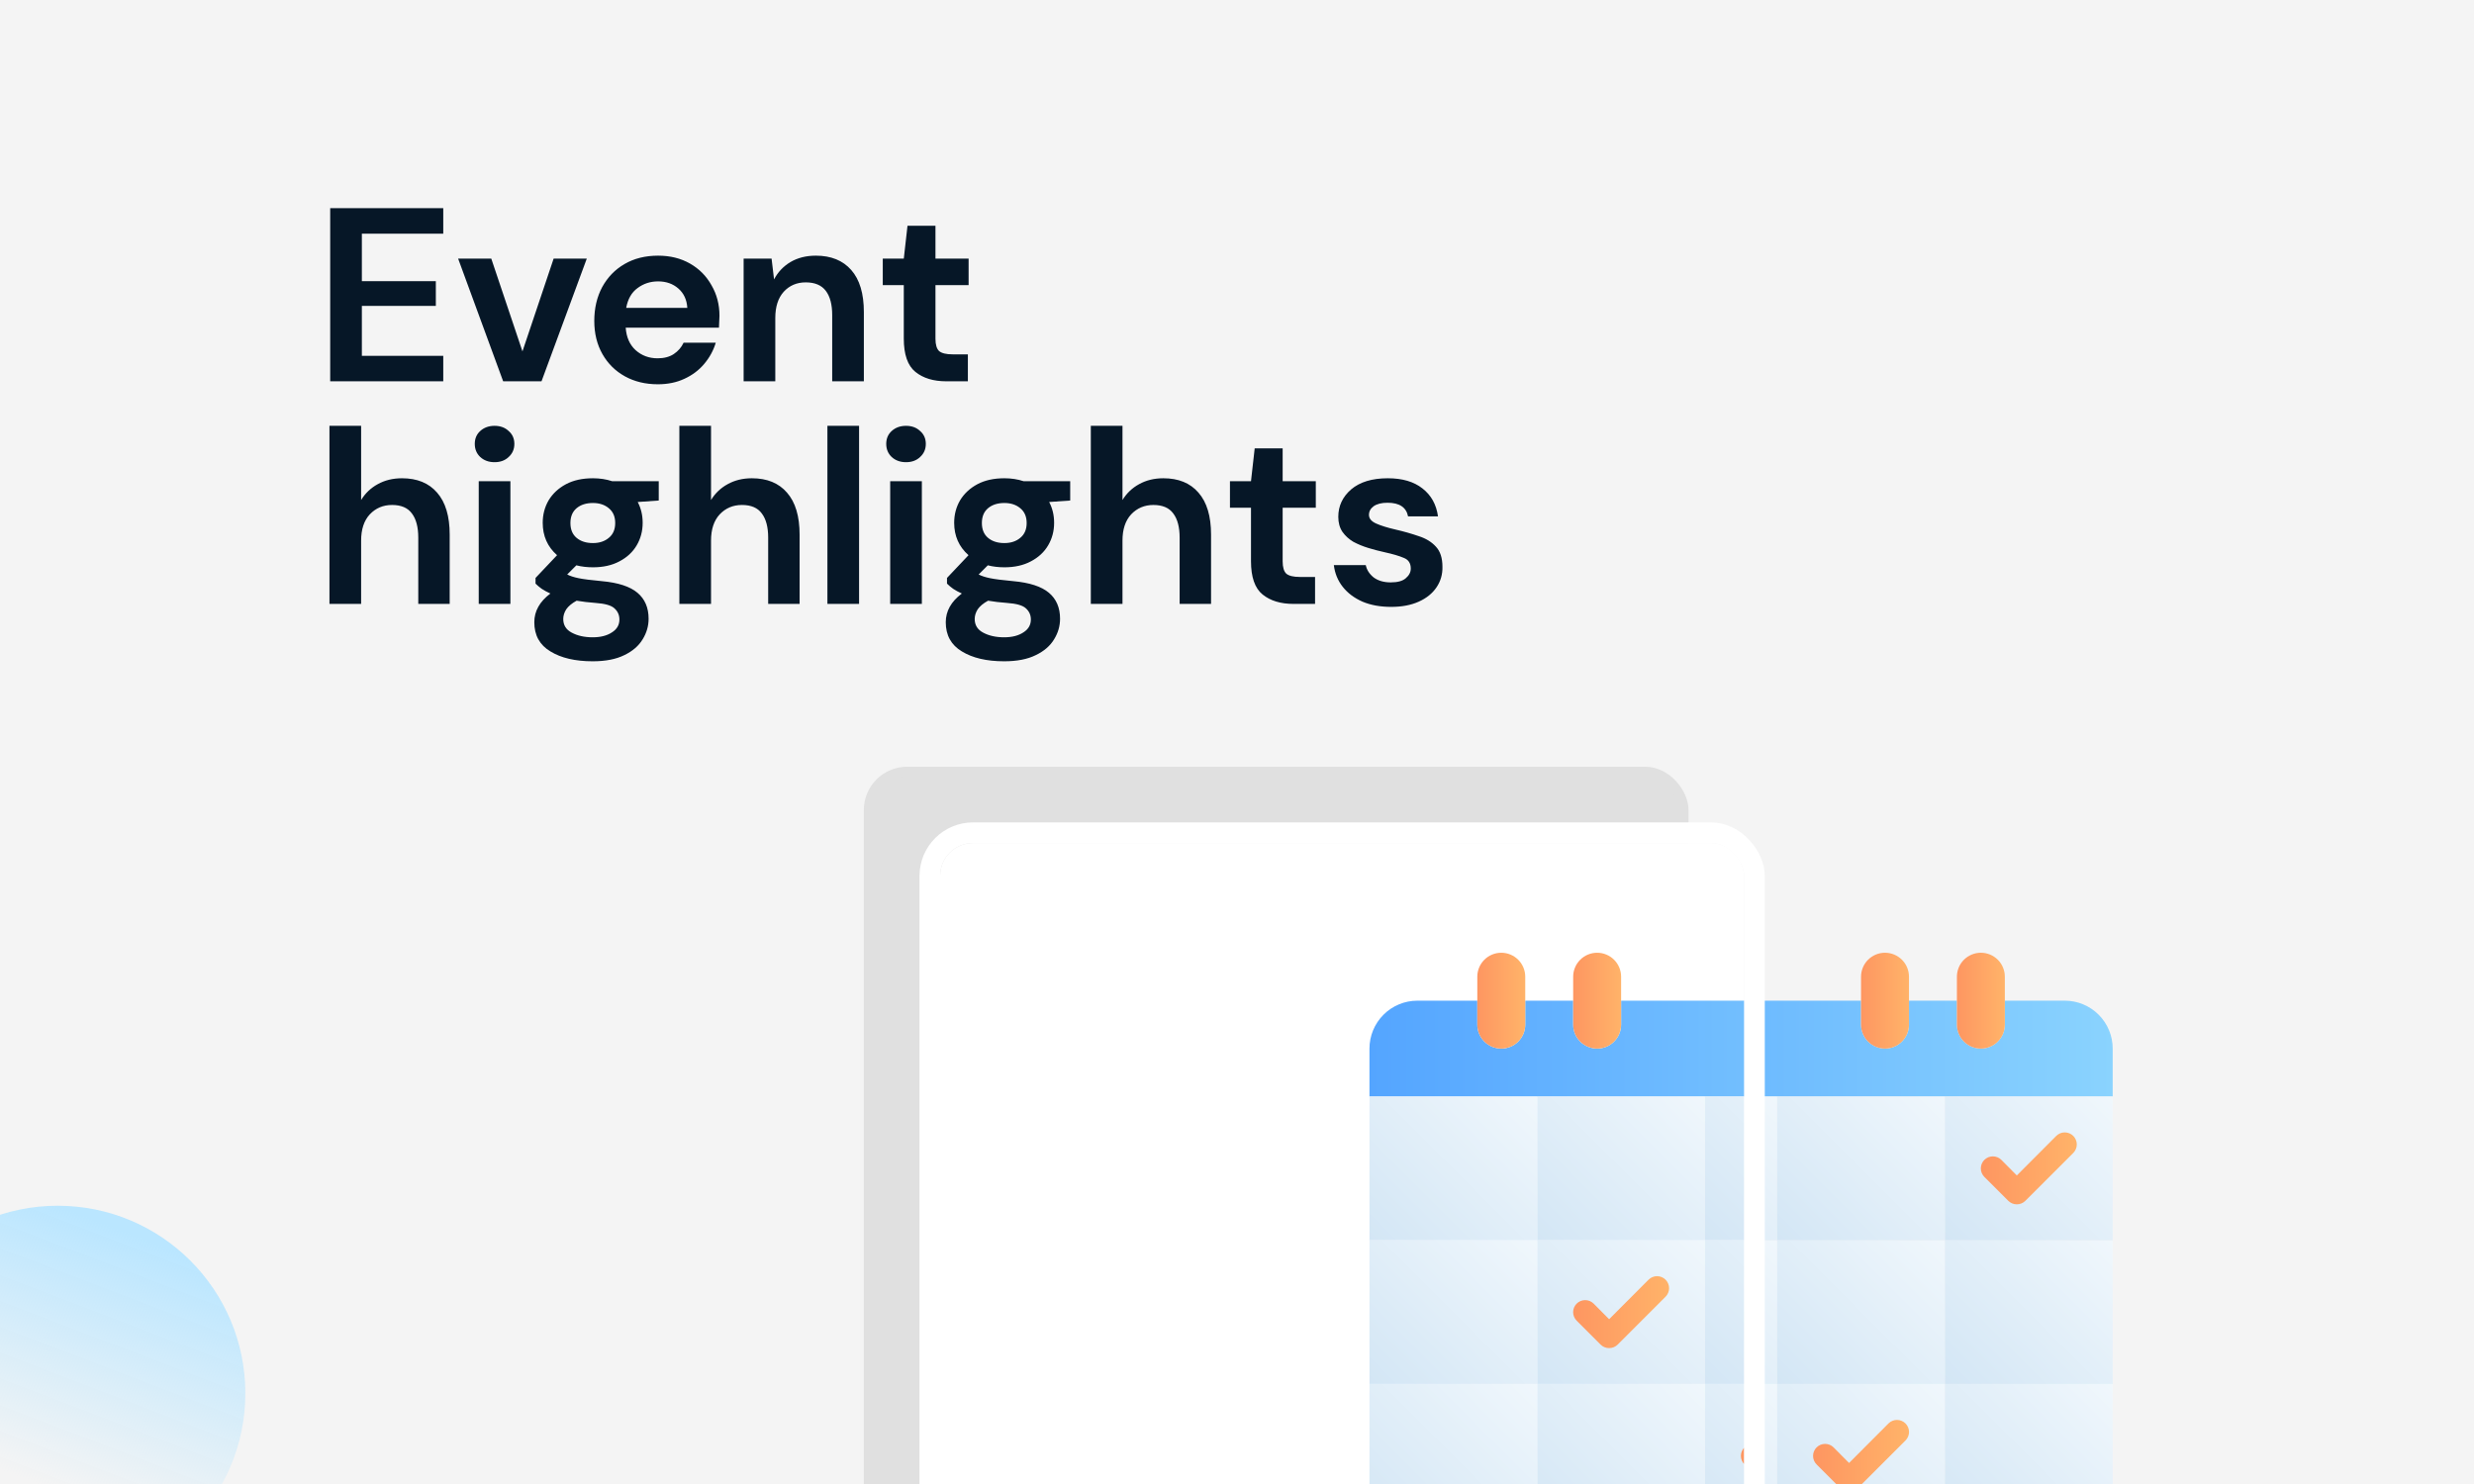 <?xml version="1.0" encoding="UTF-8"?>
<svg xmlns="http://www.w3.org/2000/svg" width="1200" height="720" viewBox="0 0 1200 720" fill="none">
  <rect x="0" y="0" width="1200" height="720" fill="#808080" stroke="none"/>
  <g clip-path="url(#clip0_326_1859)">
    <rect width="1200" height="720" fill="#F4F4F4"></rect>
    <path d="M1024.75 508.75V532H699.25V508.75C699.25 502.584 701.7 496.67 706.06 492.31C710.42 487.95 716.334 485.5 722.5 485.5H751.562V497.125C751.562 500.208 752.787 503.165 754.967 505.345C757.147 507.525 760.104 508.75 763.188 508.75C766.271 508.75 769.228 507.525 771.408 505.345C773.588 503.165 774.812 500.208 774.812 497.125V485.5H798.062V497.125C798.062 500.208 799.287 503.165 801.467 505.345C803.647 507.525 806.604 508.75 809.688 508.75C812.771 508.75 815.728 507.525 817.908 505.345C820.088 503.165 821.312 500.208 821.312 497.125V485.5H902.688V497.125C902.688 500.208 903.912 503.165 906.092 505.345C908.272 507.525 911.229 508.75 914.312 508.75C917.396 508.75 920.353 507.525 922.533 505.345C924.713 503.165 925.938 500.208 925.938 497.125V485.5H949.188V497.125C949.188 500.208 950.412 503.165 952.592 505.345C954.772 507.525 957.729 508.75 960.812 508.75C963.896 508.75 966.853 507.525 969.033 505.345C971.213 503.165 972.438 500.208 972.438 497.125V485.5H1001.5C1007.67 485.5 1013.58 487.95 1017.94 492.31C1022.3 496.67 1024.75 502.584 1024.75 508.75Z" fill="url(#paint0_linear_326_1859)"></path>
    <path d="M699.25 601.75H780.625V671.5H699.25V601.75Z" fill="url(#paint1_linear_326_1859)"></path>
    <path d="M780.625 601.75H862V671.5H780.625V601.75Z" fill="url(#paint2_linear_326_1859)"></path>
    <path d="M862 601.75H943.375V671.5H862V601.75Z" fill="url(#paint3_linear_326_1859)"></path>
    <path d="M943.375 601.75H1024.75V671.5H943.375V601.75Z" fill="url(#paint4_linear_326_1859)"></path>
    <path d="M699.25 532H780.625V601.75H699.25V532Z" fill="url(#paint5_linear_326_1859)"></path>
    <path d="M780.625 532H862V601.75H780.625V532Z" fill="url(#paint6_linear_326_1859)"></path>
    <path d="M862 532H943.375V601.75H862V532Z" fill="url(#paint7_linear_326_1859)"></path>
    <path d="M943.375 532H1024.75V601.75H943.375V532Z" fill="url(#paint8_linear_326_1859)"></path>
    <path d="M699.25 671.5H780.625V741.25H699.25V671.5Z" fill="url(#paint9_linear_326_1859)"></path>
    <path d="M780.625 671.5H862V741.25H780.625V671.5Z" fill="url(#paint10_linear_326_1859)"></path>
    <path d="M862 671.5H943.375V741.25H862V671.5Z" fill="url(#paint11_linear_326_1859)"></path>
    <path d="M943.375 671.5H1024.75V741.25H943.375V671.5Z" fill="url(#paint12_linear_326_1859)"></path>
    <path d="M972.438 473.875V497.125C972.438 500.208 971.213 503.165 969.033 505.345C966.853 507.525 963.896 508.75 960.812 508.75C957.729 508.75 954.772 507.525 952.592 505.345C950.412 503.165 949.188 500.208 949.188 497.125V473.875C949.188 470.792 950.412 467.835 952.592 465.655C954.772 463.475 957.729 462.25 960.812 462.25C963.896 462.25 966.853 463.475 969.033 465.655C971.213 467.835 972.438 470.792 972.438 473.875Z" fill="url(#paint13_linear_326_1859)"></path>
    <path d="M925.938 473.875V497.125C925.938 500.208 924.713 503.165 922.533 505.345C920.353 507.525 917.396 508.75 914.312 508.75C911.229 508.75 908.272 507.525 906.092 505.345C903.912 503.165 902.688 500.208 902.688 497.125V473.875C902.688 470.792 903.912 467.835 906.092 465.655C908.272 463.475 911.229 462.25 914.312 462.25C917.396 462.25 920.353 463.475 922.533 465.655C924.713 467.835 925.938 470.792 925.938 473.875Z" fill="url(#paint14_linear_326_1859)"></path>
    <path d="M821.312 473.875V497.125C821.312 500.208 820.088 503.165 817.908 505.345C815.728 507.525 812.771 508.75 809.688 508.75C806.604 508.75 803.647 507.525 801.467 505.345C799.287 503.165 798.062 500.208 798.062 497.125V473.875C798.062 470.792 799.287 467.835 801.467 465.655C803.647 463.475 806.604 462.25 809.688 462.25C812.771 462.25 815.728 463.475 817.908 465.655C820.088 467.835 821.312 470.792 821.312 473.875Z" fill="url(#paint15_linear_326_1859)"></path>
    <path d="M774.812 473.875V497.125C774.812 500.208 773.588 503.165 771.408 505.345C769.228 507.525 766.271 508.75 763.188 508.75C760.104 508.75 757.147 507.525 754.967 505.345C752.787 503.165 751.562 500.208 751.562 497.125V473.875C751.562 470.792 752.787 467.835 754.967 465.655C757.147 463.475 760.104 462.25 763.188 462.25C766.271 462.25 769.228 463.475 771.408 465.655C773.588 467.835 774.812 470.792 774.812 473.875Z" fill="url(#paint16_linear_326_1859)"></path>
    <path d="M815.5 654.063C814.735 654.067 813.977 653.92 813.269 653.631C812.561 653.342 811.917 652.916 811.373 652.377L799.748 640.752C798.654 639.657 798.039 638.173 798.039 636.625C798.039 635.077 798.654 633.593 799.748 632.498C800.843 631.404 802.327 630.789 803.875 630.789C805.423 630.789 806.908 631.404 808.002 632.498L815.5 640.054L834.623 620.873C835.718 619.779 837.202 619.164 838.75 619.164C840.298 619.164 841.783 619.779 842.877 620.873C843.972 621.968 844.587 623.452 844.587 625C844.587 626.548 843.972 628.032 842.877 629.127L819.627 652.377C819.084 652.916 818.44 653.342 817.732 653.631C817.024 653.92 816.265 654.067 815.5 654.063Z" fill="url(#paint17_linear_326_1859)"></path>
    <path d="M896.875 723.813C896.11 723.817 895.352 723.67 894.644 723.381C893.936 723.092 893.292 722.666 892.748 722.127L881.123 710.502C880.029 709.407 879.414 707.923 879.414 706.375C879.414 704.827 880.029 703.343 881.123 702.248C882.218 701.154 883.702 700.539 885.25 700.539C886.798 700.539 888.283 701.154 889.377 702.248L896.875 709.804L915.998 690.623C917.093 689.529 918.577 688.914 920.125 688.914C921.673 688.914 923.158 689.529 924.252 690.623C925.347 691.718 925.962 693.202 925.962 694.75C925.962 696.298 925.347 697.782 924.252 698.877L901.002 722.127C900.459 722.666 899.815 723.092 899.107 723.381C898.399 723.67 897.64 723.817 896.875 723.813Z" fill="url(#paint18_linear_326_1859)"></path>
    <path d="M978.25 584.313C977.485 584.317 976.727 584.17 976.019 583.881C975.311 583.592 974.667 583.166 974.123 582.627L962.498 571.002C961.404 569.907 960.789 568.423 960.789 566.875C960.789 565.327 961.404 563.843 962.498 562.748C963.593 561.654 965.077 561.039 966.625 561.039C968.173 561.039 969.658 561.654 970.752 562.748L978.25 570.304L997.373 551.123C998.468 550.029 999.952 549.414 1001.5 549.414C1003.05 549.414 1004.53 550.029 1005.63 551.123C1006.72 552.218 1007.34 553.702 1007.34 555.25C1007.34 556.798 1006.72 558.282 1005.63 559.377L982.377 582.627C981.834 583.166 981.19 583.592 980.482 583.881C979.774 584.17 979.015 584.317 978.25 584.313Z" fill="url(#paint19_linear_326_1859)"></path>
    <circle cx="28" cy="676" r="91" fill="url(#paint20_linear_326_1859)"></circle>
    <path d="M160.16 185V101H215V113.36H175.52V136.4H211.4V148.4H175.52V172.64H215V185H160.16ZM244.055 185L222.215 125.48H238.295L253.415 170.48L268.535 125.48H284.615L262.655 185H244.055ZM319.093 186.44C313.093 186.44 307.773 185.16 303.133 182.6C298.493 180.04 294.853 176.44 292.213 171.8C289.573 167.16 288.253 161.8 288.253 155.72C288.253 149.56 289.533 144.08 292.093 139.28C294.733 134.48 298.333 130.76 302.893 128.12C307.533 125.4 312.973 124.04 319.213 124.04C325.053 124.04 330.213 125.32 334.693 127.88C339.173 130.44 342.653 133.96 345.133 138.44C347.693 142.84 348.973 147.76 348.973 153.2C348.973 154.08 348.933 155 348.853 155.96C348.853 156.92 348.813 157.92 348.733 158.96H303.493C303.813 163.6 305.413 167.24 308.293 169.88C311.253 172.52 314.813 173.84 318.973 173.84C322.093 173.84 324.693 173.16 326.773 171.8C328.933 170.36 330.533 168.52 331.573 166.28H347.173C346.053 170.04 344.173 173.48 341.533 176.6C338.973 179.64 335.773 182.04 331.933 183.8C328.173 185.56 323.893 186.44 319.093 186.44ZM319.213 136.52C315.453 136.52 312.133 137.6 309.253 139.76C306.373 141.84 304.533 145.04 303.733 149.36H333.373C333.133 145.44 331.693 142.32 329.053 140C326.413 137.68 323.133 136.52 319.213 136.52ZM360.692 185V125.48H374.252L375.452 135.56C377.292 132.04 379.932 129.24 383.372 127.16C386.892 125.08 391.012 124.04 395.732 124.04C403.092 124.04 408.812 126.36 412.892 131C416.972 135.64 419.012 142.44 419.012 151.4V185H403.652V152.84C403.652 147.72 402.612 143.8 400.532 141.08C398.452 138.36 395.212 137 390.812 137C386.492 137 382.932 138.52 380.132 141.56C377.412 144.6 376.052 148.84 376.052 154.28V185H360.692ZM459.02 185C452.78 185 447.78 183.48 444.02 180.44C440.26 177.4 438.38 172 438.38 164.24V138.32H428.18V125.48H438.38L440.18 109.52H453.74V125.48H469.82V138.32H453.74V164.36C453.74 167.24 454.34 169.24 455.54 170.36C456.82 171.4 458.98 171.92 462.02 171.92H469.46V185H459.02ZM159.8 293V206.6H175.16V242.6C177.16 239.32 179.84 236.76 183.2 234.92C186.64 233 190.56 232.04 194.96 232.04C202.32 232.04 208 234.36 212 239C216.08 243.64 218.12 250.44 218.12 259.4V293H202.88V260.84C202.88 255.72 201.84 251.8 199.76 249.08C197.76 246.36 194.56 245 190.16 245C185.84 245 182.24 246.52 179.36 249.56C176.56 252.6 175.16 256.84 175.16 262.28V293H159.8ZM239.888 224.24C237.088 224.24 234.768 223.4 232.928 221.72C231.168 220.04 230.288 217.92 230.288 215.36C230.288 212.8 231.168 210.72 232.928 209.12C234.768 207.44 237.088 206.6 239.888 206.6C242.688 206.6 244.968 207.44 246.728 209.12C248.568 210.72 249.488 212.8 249.488 215.36C249.488 217.92 248.568 220.04 246.728 221.72C244.968 223.4 242.688 224.24 239.888 224.24ZM232.208 293V233.48H247.568V293H232.208ZM287.6 275.24C284.72 275.24 282.04 274.92 279.56 274.28L275.12 278.72C276.48 279.44 278.32 280.04 280.64 280.52C282.96 281 286.72 281.48 291.92 281.96C299.84 282.68 305.6 284.56 309.2 287.6C312.8 290.64 314.6 294.84 314.6 300.2C314.6 303.72 313.64 307.04 311.72 310.16C309.8 313.36 306.84 315.92 302.84 317.84C298.84 319.84 293.72 320.84 287.48 320.84C279 320.84 272.16 319.24 266.96 316.04C261.76 312.92 259.16 308.2 259.16 301.88C259.16 296.52 261.76 291.88 266.96 287.96C265.36 287.24 263.96 286.48 262.76 285.68C261.64 284.88 260.64 284.04 259.76 283.16V280.4L270.2 269.36C265.56 265.28 263.24 260.04 263.24 253.64C263.24 249.64 264.2 246 266.12 242.72C268.12 239.44 270.92 236.84 274.52 234.92C278.12 233 282.48 232.04 287.6 232.04C290.96 232.04 294.08 232.52 296.96 233.48H319.52V242.84L309.32 243.56C310.92 246.6 311.72 249.96 311.72 253.64C311.72 257.64 310.76 261.28 308.84 264.56C306.92 267.84 304.12 270.44 300.44 272.36C296.84 274.28 292.56 275.24 287.6 275.24ZM287.6 263.48C290.72 263.48 293.28 262.64 295.28 260.96C297.36 259.28 298.4 256.88 298.4 253.76C298.4 250.64 297.36 248.24 295.28 246.56C293.28 244.88 290.72 244.04 287.6 244.04C284.32 244.04 281.68 244.88 279.68 246.56C277.68 248.24 276.68 250.64 276.68 253.76C276.68 256.88 277.68 259.28 279.68 260.96C281.68 262.64 284.32 263.48 287.6 263.48ZM273.2 300.32C273.2 303.28 274.56 305.48 277.28 306.92C280.08 308.44 283.48 309.2 287.48 309.2C291.32 309.2 294.44 308.4 296.84 306.8C299.24 305.28 300.44 303.2 300.44 300.56C300.44 298.4 299.64 296.6 298.04 295.16C296.52 293.72 293.44 292.84 288.8 292.52C285.52 292.28 282.48 291.92 279.68 291.44C277.36 292.72 275.68 294.12 274.64 295.64C273.68 297.16 273.2 298.72 273.2 300.32ZM329.52 293V206.6H344.88V242.6C346.88 239.32 349.56 236.76 352.92 234.92C356.36 233 360.28 232.04 364.68 232.04C372.04 232.04 377.72 234.36 381.72 239C385.8 243.64 387.84 250.44 387.84 259.4V293H372.6V260.84C372.6 255.72 371.56 251.8 369.48 249.08C367.48 246.36 364.28 245 359.88 245C355.56 245 351.96 246.52 349.08 249.56C346.28 252.6 344.88 256.84 344.88 262.28V293H329.52ZM401.328 293V206.6H416.688V293H401.328ZM439.463 224.24C436.663 224.24 434.343 223.4 432.503 221.72C430.743 220.04 429.863 217.92 429.863 215.36C429.863 212.8 430.743 210.72 432.503 209.12C434.343 207.44 436.663 206.6 439.463 206.6C442.263 206.6 444.543 207.44 446.303 209.12C448.143 210.72 449.063 212.8 449.063 215.36C449.063 217.92 448.143 220.04 446.303 221.72C444.543 223.4 442.263 224.24 439.463 224.24ZM431.783 293V233.48H447.143V293H431.783ZM487.175 275.24C484.295 275.24 481.615 274.92 479.135 274.28L474.695 278.72C476.055 279.44 477.895 280.04 480.215 280.52C482.535 281 486.295 281.48 491.495 281.96C499.415 282.68 505.175 284.56 508.775 287.6C512.375 290.64 514.175 294.84 514.175 300.2C514.175 303.72 513.215 307.04 511.295 310.16C509.375 313.36 506.415 315.92 502.415 317.84C498.415 319.84 493.295 320.84 487.055 320.84C478.575 320.84 471.735 319.24 466.535 316.04C461.335 312.92 458.735 308.2 458.735 301.88C458.735 296.52 461.335 291.88 466.535 287.96C464.935 287.24 463.535 286.48 462.335 285.68C461.215 284.88 460.215 284.04 459.335 283.16V280.4L469.775 269.36C465.135 265.28 462.815 260.04 462.815 253.64C462.815 249.64 463.775 246 465.695 242.72C467.695 239.44 470.495 236.84 474.095 234.92C477.695 233 482.055 232.04 487.175 232.04C490.535 232.04 493.655 232.52 496.535 233.48H519.095V242.84L508.895 243.56C510.495 246.6 511.295 249.96 511.295 253.64C511.295 257.64 510.335 261.28 508.415 264.56C506.495 267.84 503.695 270.44 500.015 272.36C496.415 274.28 492.135 275.24 487.175 275.24ZM487.175 263.48C490.295 263.48 492.855 262.64 494.855 260.96C496.935 259.28 497.975 256.88 497.975 253.76C497.975 250.64 496.935 248.24 494.855 246.56C492.855 244.88 490.295 244.04 487.175 244.04C483.895 244.04 481.255 244.88 479.255 246.56C477.255 248.24 476.255 250.64 476.255 253.76C476.255 256.88 477.255 259.28 479.255 260.96C481.255 262.64 483.895 263.48 487.175 263.48ZM472.775 300.32C472.775 303.28 474.135 305.48 476.855 306.92C479.655 308.44 483.055 309.2 487.055 309.2C490.895 309.2 494.015 308.4 496.415 306.8C498.815 305.28 500.015 303.2 500.015 300.56C500.015 298.4 499.215 296.6 497.615 295.16C496.095 293.72 493.015 292.84 488.375 292.52C485.095 292.28 482.055 291.92 479.255 291.44C476.935 292.72 475.255 294.12 474.215 295.64C473.255 297.16 472.775 298.72 472.775 300.32ZM529.095 293V206.6H544.455V242.6C546.455 239.32 549.135 236.76 552.495 234.92C555.935 233 559.855 232.04 564.255 232.04C571.615 232.04 577.295 234.36 581.295 239C585.375 243.64 587.415 250.44 587.415 259.4V293H572.175V260.84C572.175 255.72 571.135 251.8 569.055 249.08C567.055 246.36 563.855 245 559.455 245C555.135 245 551.535 246.52 548.655 249.56C545.855 252.6 544.455 256.84 544.455 262.28V293H529.095ZM627.423 293C621.183 293 616.183 291.48 612.423 288.44C608.663 285.4 606.783 280 606.783 272.24V246.32H596.583V233.48H606.783L608.583 217.52H622.143V233.48H638.223V246.32H622.143V272.36C622.143 275.24 622.743 277.24 623.943 278.36C625.223 279.4 627.383 279.92 630.423 279.92H637.863V293H627.423ZM674.811 294.44C669.531 294.44 664.891 293.6 660.891 291.92C656.891 290.16 653.691 287.76 651.291 284.72C648.891 281.68 647.451 278.16 646.971 274.16H662.451C662.931 276.48 664.211 278.48 666.291 280.16C668.451 281.76 671.211 282.56 674.571 282.56C677.931 282.56 680.371 281.88 681.891 280.52C683.491 279.16 684.291 277.6 684.291 275.84C684.291 273.28 683.171 271.56 680.931 270.68C678.691 269.72 675.571 268.8 671.571 267.92C669.011 267.36 666.411 266.68 663.771 265.88C661.131 265.08 658.691 264.08 656.451 262.88C654.291 261.6 652.531 260 651.171 258.08C649.811 256.08 649.131 253.64 649.131 250.76C649.131 245.48 651.211 241.04 655.371 237.44C659.611 233.84 665.531 232.04 673.131 232.04C680.171 232.04 685.771 233.68 689.931 236.96C694.171 240.24 696.691 244.76 697.491 250.52H682.971C682.091 246.12 678.771 243.92 673.011 243.92C670.131 243.92 667.891 244.48 666.291 245.6C664.771 246.72 664.011 248.12 664.011 249.8C664.011 251.56 665.171 252.96 667.491 254C669.811 255.04 672.891 256 676.731 256.88C680.891 257.84 684.691 258.92 688.131 260.12C691.651 261.24 694.451 262.96 696.531 265.28C698.611 267.52 699.651 270.76 699.651 275C699.731 278.68 698.771 282 696.771 284.96C694.771 287.92 691.891 290.24 688.131 291.92C684.371 293.6 679.931 294.44 674.811 294.44Z" fill="#061727"></path>
    <rect x="421.5" y="374.5" width="395" height="395" rx="18.5" fill="#E0E0E0"></rect>
    <rect x="421.5" y="374.5" width="395" height="395" rx="18.5" stroke="#E0E0E0" stroke-width="5"></rect>
    <g clip-path="url(#clip1_326_1859)">
      <rect x="456" y="409" width="390" height="390" rx="16" fill="white"></rect>
      <path d="M989.75 508.75V532H664.25V508.75C664.25 502.584 666.7 496.67 671.06 492.31C675.42 487.95 681.334 485.5 687.5 485.5H716.562V497.125C716.562 500.208 717.787 503.165 719.967 505.345C722.147 507.525 725.104 508.75 728.188 508.75C731.271 508.75 734.228 507.525 736.408 505.345C738.588 503.165 739.812 500.208 739.812 497.125V485.5H763.062V497.125C763.062 500.208 764.287 503.165 766.467 505.345C768.647 507.525 771.604 508.75 774.688 508.75C777.771 508.75 780.728 507.525 782.908 505.345C785.088 503.165 786.312 500.208 786.312 497.125V485.5H867.688V497.125C867.688 500.208 868.912 503.165 871.092 505.345C873.272 507.525 876.229 508.75 879.312 508.75C882.396 508.75 885.353 507.525 887.533 505.345C889.713 503.165 890.938 500.208 890.938 497.125V485.5H914.188V497.125C914.188 500.208 915.412 503.165 917.592 505.345C919.772 507.525 922.729 508.75 925.812 508.75C928.896 508.75 931.853 507.525 934.033 505.345C936.213 503.165 937.438 500.208 937.438 497.125V485.5H966.5C972.666 485.5 978.58 487.95 982.94 492.31C987.3 496.67 989.75 502.584 989.75 508.75Z" fill="url(#paint21_linear_326_1859)"></path>
      <path d="M664.25 601.75H745.625V671.5H664.25V601.75Z" fill="url(#paint22_linear_326_1859)"></path>
      <path d="M745.625 601.75H827V671.5H745.625V601.75Z" fill="url(#paint23_linear_326_1859)"></path>
      <path d="M827 601.75H908.375V671.5H827V601.75Z" fill="url(#paint24_linear_326_1859)"></path>
      <path d="M664.25 532H745.625V601.75H664.25V532Z" fill="url(#paint25_linear_326_1859)"></path>
      <path d="M745.625 532H827V601.75H745.625V532Z" fill="url(#paint26_linear_326_1859)"></path>
      <path d="M827 532H908.375V601.75H827V532Z" fill="url(#paint27_linear_326_1859)"></path>
      <path d="M664.25 671.5H745.625V741.25H664.25V671.5Z" fill="url(#paint28_linear_326_1859)"></path>
      <path d="M745.625 671.5H827V741.25H745.625V671.5Z" fill="url(#paint29_linear_326_1859)"></path>
      <path d="M827 671.5H908.375V741.25H827V671.5Z" fill="url(#paint30_linear_326_1859)"></path>
      <path d="M786.312 473.875V497.125C786.312 500.208 785.088 503.165 782.908 505.345C780.728 507.525 777.771 508.75 774.688 508.75C771.604 508.75 768.647 507.525 766.467 505.345C764.287 503.165 763.062 500.208 763.062 497.125V473.875C763.062 470.792 764.287 467.835 766.467 465.655C768.647 463.475 771.604 462.25 774.688 462.25C777.771 462.25 780.728 463.475 782.908 465.655C785.088 467.835 786.312 470.792 786.312 473.875Z" fill="url(#paint31_linear_326_1859)"></path>
      <path d="M739.812 473.875V497.125C739.812 500.208 738.588 503.165 736.408 505.345C734.228 507.525 731.271 508.75 728.188 508.75C725.104 508.75 722.147 507.525 719.967 505.345C717.787 503.165 716.562 500.208 716.562 497.125V473.875C716.562 470.792 717.787 467.835 719.967 465.655C722.147 463.475 725.104 462.25 728.188 462.25C731.271 462.25 734.228 463.475 736.408 465.655C738.588 467.835 739.812 470.792 739.812 473.875Z" fill="url(#paint32_linear_326_1859)"></path>
      <path d="M780.5 654.063C779.735 654.067 778.977 653.92 778.269 653.631C777.561 653.342 776.917 652.916 776.373 652.377L764.748 640.752C763.654 639.657 763.039 638.173 763.039 636.625C763.039 635.077 763.654 633.593 764.748 632.498C765.843 631.404 767.327 630.789 768.875 630.789C770.423 630.789 771.908 631.404 773.002 632.498L780.5 640.054L799.623 620.873C800.718 619.779 802.202 619.164 803.75 619.164C805.298 619.164 806.783 619.779 807.877 620.873C808.972 621.968 809.587 623.452 809.587 625C809.587 626.548 808.972 628.032 807.877 629.127L784.627 652.377C784.084 652.916 783.44 653.342 782.732 653.631C782.024 653.92 781.265 654.067 780.5 654.063Z" fill="url(#paint33_linear_326_1859)"></path>
      <path d="M861.875 723.813C861.11 723.817 860.352 723.67 859.644 723.381C858.936 723.092 858.292 722.666 857.748 722.127L846.123 710.502C845.029 709.407 844.414 707.923 844.414 706.375C844.414 704.827 845.029 703.343 846.123 702.248C847.218 701.154 848.702 700.539 850.25 700.539C851.798 700.539 853.283 701.154 854.377 702.248L861.875 709.804L880.998 690.623C882.093 689.529 883.577 688.914 885.125 688.914C886.673 688.914 888.158 689.529 889.252 690.623C890.347 691.718 890.962 693.202 890.962 694.75C890.962 696.298 890.347 697.782 889.252 698.877L866.002 722.127C865.459 722.666 864.815 723.092 864.107 723.381C863.399 723.67 862.64 723.817 861.875 723.813Z" fill="url(#paint34_linear_326_1859)"></path>
    </g>
    <rect x="451" y="404" width="400" height="400" rx="21" stroke="white" stroke-width="10"></rect>
  </g>
  <defs>
    <linearGradient id="paint0_linear_326_1859" x1="699.25" y1="508.75" x2="1024.75" y2="508.75" gradientUnits="userSpaceOnUse">
      <stop stop-color="#54A5FF"></stop>
      <stop offset="1" stop-color="#8AD3FE"></stop>
    </linearGradient>
    <linearGradient id="paint1_linear_326_1859" x1="702.156" y1="674.406" x2="777.719" y2="598.844" gradientUnits="userSpaceOnUse">
      <stop stop-color="#D3E6F5"></stop>
      <stop offset="1" stop-color="#F0F7FC"></stop>
    </linearGradient>
    <linearGradient id="paint2_linear_326_1859" x1="783.531" y1="674.406" x2="859.094" y2="598.844" gradientUnits="userSpaceOnUse">
      <stop stop-color="#D3E6F5"></stop>
      <stop offset="1" stop-color="#F0F7FC"></stop>
    </linearGradient>
    <linearGradient id="paint3_linear_326_1859" x1="864.906" y1="674.406" x2="940.469" y2="598.844" gradientUnits="userSpaceOnUse">
      <stop stop-color="#D3E6F5"></stop>
      <stop offset="1" stop-color="#F0F7FC"></stop>
    </linearGradient>
    <linearGradient id="paint4_linear_326_1859" x1="946.281" y1="674.406" x2="1021.84" y2="598.844" gradientUnits="userSpaceOnUse">
      <stop stop-color="#D3E6F5"></stop>
      <stop offset="1" stop-color="#F0F7FC"></stop>
    </linearGradient>
    <linearGradient id="paint5_linear_326_1859" x1="702.156" y1="604.656" x2="777.719" y2="529.094" gradientUnits="userSpaceOnUse">
      <stop stop-color="#D3E6F5"></stop>
      <stop offset="1" stop-color="#F0F7FC"></stop>
    </linearGradient>
    <linearGradient id="paint6_linear_326_1859" x1="783.531" y1="604.656" x2="859.094" y2="529.094" gradientUnits="userSpaceOnUse">
      <stop stop-color="#D3E6F5"></stop>
      <stop offset="1" stop-color="#F0F7FC"></stop>
    </linearGradient>
    <linearGradient id="paint7_linear_326_1859" x1="864.906" y1="604.656" x2="940.469" y2="529.094" gradientUnits="userSpaceOnUse">
      <stop stop-color="#D3E6F5"></stop>
      <stop offset="1" stop-color="#F0F7FC"></stop>
    </linearGradient>
    <linearGradient id="paint8_linear_326_1859" x1="946.281" y1="604.656" x2="1021.84" y2="529.094" gradientUnits="userSpaceOnUse">
      <stop stop-color="#D3E6F5"></stop>
      <stop offset="1" stop-color="#F0F7FC"></stop>
    </linearGradient>
    <linearGradient id="paint9_linear_326_1859" x1="702.156" y1="744.156" x2="777.719" y2="668.594" gradientUnits="userSpaceOnUse">
      <stop stop-color="#D3E6F5"></stop>
      <stop offset="1" stop-color="#F0F7FC"></stop>
    </linearGradient>
    <linearGradient id="paint10_linear_326_1859" x1="783.531" y1="744.156" x2="859.094" y2="668.594" gradientUnits="userSpaceOnUse">
      <stop stop-color="#D3E6F5"></stop>
      <stop offset="1" stop-color="#F0F7FC"></stop>
    </linearGradient>
    <linearGradient id="paint11_linear_326_1859" x1="864.906" y1="744.156" x2="940.469" y2="668.594" gradientUnits="userSpaceOnUse">
      <stop stop-color="#D3E6F5"></stop>
      <stop offset="1" stop-color="#F0F7FC"></stop>
    </linearGradient>
    <linearGradient id="paint12_linear_326_1859" x1="946.281" y1="744.156" x2="1021.84" y2="668.594" gradientUnits="userSpaceOnUse">
      <stop stop-color="#D3E6F5"></stop>
      <stop offset="1" stop-color="#F0F7FC"></stop>
    </linearGradient>
    <linearGradient id="paint13_linear_326_1859" x1="949.188" y1="485.5" x2="972.438" y2="485.5" gradientUnits="userSpaceOnUse">
      <stop stop-color="#FE9661"></stop>
      <stop offset="1" stop-color="#FFB369"></stop>
    </linearGradient>
    <linearGradient id="paint14_linear_326_1859" x1="902.688" y1="439" x2="925.938" y2="439" gradientUnits="userSpaceOnUse">
      <stop stop-color="#FE9661"></stop>
      <stop offset="1" stop-color="#FFB369"></stop>
    </linearGradient>
    <linearGradient id="paint15_linear_326_1859" x1="798.062" y1="439" x2="821.312" y2="439" gradientUnits="userSpaceOnUse">
      <stop stop-color="#FE9661"></stop>
      <stop offset="1" stop-color="#FFB369"></stop>
    </linearGradient>
    <linearGradient id="paint16_linear_326_1859" x1="751.562" y1="439" x2="774.812" y2="439" gradientUnits="userSpaceOnUse">
      <stop stop-color="#FE9661"></stop>
      <stop offset="1" stop-color="#FFB369"></stop>
    </linearGradient>
    <linearGradient id="paint17_linear_326_1859" x1="798.063" y1="636.625" x2="844.563" y2="636.625" gradientUnits="userSpaceOnUse">
      <stop stop-color="#FE9661"></stop>
      <stop offset="1" stop-color="#FFB369"></stop>
    </linearGradient>
    <linearGradient id="paint18_linear_326_1859" x1="879.438" y1="706.375" x2="925.938" y2="706.375" gradientUnits="userSpaceOnUse">
      <stop stop-color="#FE9661"></stop>
      <stop offset="1" stop-color="#FFB369"></stop>
    </linearGradient>
    <linearGradient id="paint19_linear_326_1859" x1="960.813" y1="566.875" x2="1007.31" y2="566.875" gradientUnits="userSpaceOnUse">
      <stop stop-color="#FE9661"></stop>
      <stop offset="1" stop-color="#FFB369"></stop>
    </linearGradient>
    <linearGradient id="paint20_linear_326_1859" x1="28" y1="585" x2="-41.5" y2="767" gradientUnits="userSpaceOnUse">
      <stop stop-color="#BAE6FF"></stop>
      <stop offset="0.665" stop-color="#BAE6FF" stop-opacity="0"></stop>
    </linearGradient>
    <linearGradient id="paint21_linear_326_1859" x1="664.25" y1="508.75" x2="989.75" y2="508.75" gradientUnits="userSpaceOnUse">
      <stop stop-color="#54A5FF"></stop>
      <stop offset="1" stop-color="#8AD3FE"></stop>
    </linearGradient>
    <linearGradient id="paint22_linear_326_1859" x1="667.156" y1="674.406" x2="742.719" y2="598.844" gradientUnits="userSpaceOnUse">
      <stop stop-color="#D3E6F5"></stop>
      <stop offset="1" stop-color="#F0F7FC"></stop>
    </linearGradient>
    <linearGradient id="paint23_linear_326_1859" x1="748.531" y1="674.406" x2="824.094" y2="598.844" gradientUnits="userSpaceOnUse">
      <stop stop-color="#D3E6F5"></stop>
      <stop offset="1" stop-color="#F0F7FC"></stop>
    </linearGradient>
    <linearGradient id="paint24_linear_326_1859" x1="829.906" y1="674.406" x2="905.469" y2="598.844" gradientUnits="userSpaceOnUse">
      <stop stop-color="#D3E6F5"></stop>
      <stop offset="1" stop-color="#F0F7FC"></stop>
    </linearGradient>
    <linearGradient id="paint25_linear_326_1859" x1="667.156" y1="604.656" x2="742.719" y2="529.094" gradientUnits="userSpaceOnUse">
      <stop stop-color="#D3E6F5"></stop>
      <stop offset="1" stop-color="#F0F7FC"></stop>
    </linearGradient>
    <linearGradient id="paint26_linear_326_1859" x1="748.531" y1="604.656" x2="824.094" y2="529.094" gradientUnits="userSpaceOnUse">
      <stop stop-color="#D3E6F5"></stop>
      <stop offset="1" stop-color="#F0F7FC"></stop>
    </linearGradient>
    <linearGradient id="paint27_linear_326_1859" x1="829.906" y1="604.656" x2="905.469" y2="529.094" gradientUnits="userSpaceOnUse">
      <stop stop-color="#D3E6F5"></stop>
      <stop offset="1" stop-color="#F0F7FC"></stop>
    </linearGradient>
    <linearGradient id="paint28_linear_326_1859" x1="667.156" y1="744.156" x2="742.719" y2="668.594" gradientUnits="userSpaceOnUse">
      <stop stop-color="#D3E6F5"></stop>
      <stop offset="1" stop-color="#F0F7FC"></stop>
    </linearGradient>
    <linearGradient id="paint29_linear_326_1859" x1="748.531" y1="744.156" x2="824.094" y2="668.594" gradientUnits="userSpaceOnUse">
      <stop stop-color="#D3E6F5"></stop>
      <stop offset="1" stop-color="#F0F7FC"></stop>
    </linearGradient>
    <linearGradient id="paint30_linear_326_1859" x1="829.906" y1="744.156" x2="905.469" y2="668.594" gradientUnits="userSpaceOnUse">
      <stop stop-color="#D3E6F5"></stop>
      <stop offset="1" stop-color="#F0F7FC"></stop>
    </linearGradient>
    <linearGradient id="paint31_linear_326_1859" x1="763.062" y1="439" x2="786.312" y2="439" gradientUnits="userSpaceOnUse">
      <stop stop-color="#FE9661"></stop>
      <stop offset="1" stop-color="#FFB369"></stop>
    </linearGradient>
    <linearGradient id="paint32_linear_326_1859" x1="716.562" y1="439" x2="739.812" y2="439" gradientUnits="userSpaceOnUse">
      <stop stop-color="#FE9661"></stop>
      <stop offset="1" stop-color="#FFB369"></stop>
    </linearGradient>
    <linearGradient id="paint33_linear_326_1859" x1="763.063" y1="636.625" x2="809.563" y2="636.625" gradientUnits="userSpaceOnUse">
      <stop stop-color="#FE9661"></stop>
      <stop offset="1" stop-color="#FFB369"></stop>
    </linearGradient>
    <linearGradient id="paint34_linear_326_1859" x1="844.438" y1="706.375" x2="890.938" y2="706.375" gradientUnits="userSpaceOnUse">
      <stop stop-color="#FE9661"></stop>
      <stop offset="1" stop-color="#FFB369"></stop>
    </linearGradient>
    <clipPath id="clip0_326_1859">
      <rect width="1200" height="720" fill="white"></rect>
    </clipPath>
    <clipPath id="clip1_326_1859">
      <rect x="456" y="409" width="390" height="390" rx="16" fill="white"></rect>
    </clipPath>
  </defs>
</svg>
